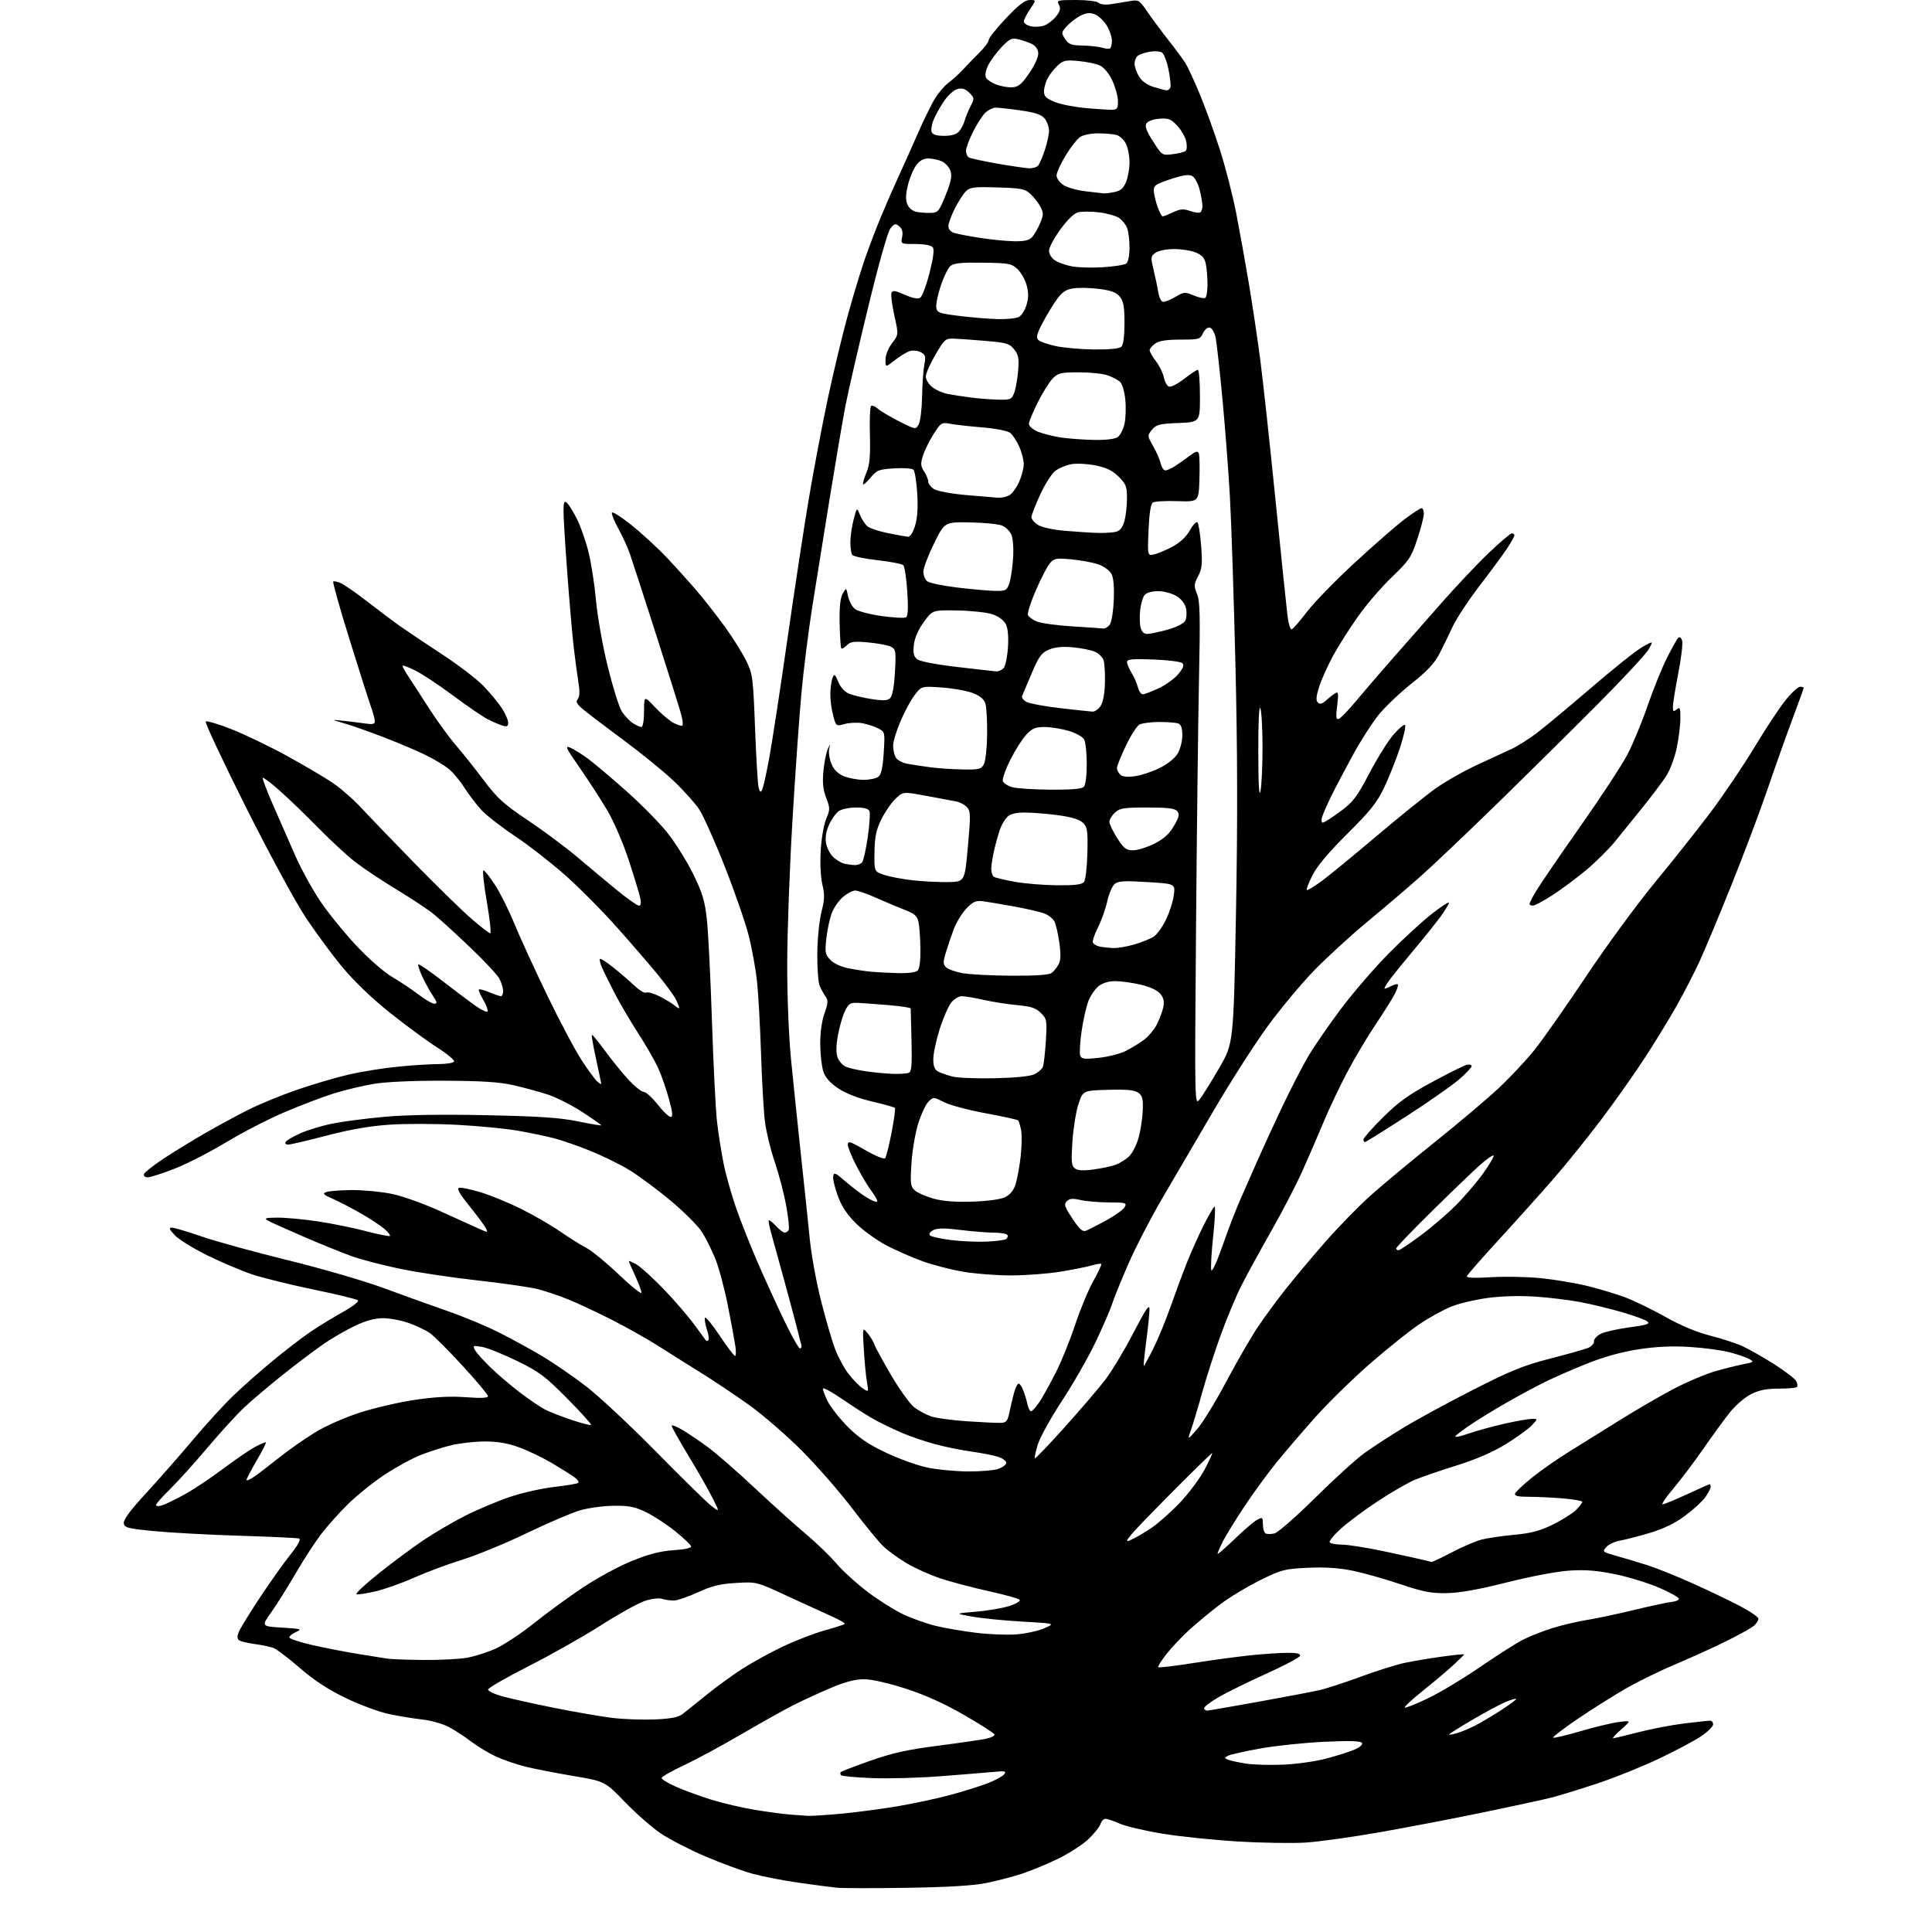 <?xml version="1.0" encoding="UTF-8" standalone="no"?>
<svg 
  version="1.1" 
  xmlns="http://www.w3.org/2000/svg" 
  xmlns:xlink="http://www.w3.org/1999/xlink" 
  xmlns:svg="http://www.w3.org/2000/svg"
  xmlns:rdf="http://www.w3.org/1999/02/22-rdf-syntax-ns#"
  xmlns:cc="http://creativecommons.org/ns#"
  xmlns:dc="http://purl.org/dc/elements/1.1/"
  viewBox="0 0 768 768"
  width="768"
  height="768"
>
<style>svg {background-color: white; }</style>"
<path stroke="none" fill="black" fill-rule="evenodd" d="M360.50,750.43C347.30,750.64 334.70,750.62 332.50,750.38C330.30,750.15 323.55,749.27 317.50,748.41C311.46,747.56 303.18,745.94 299.11,744.83C295.04,743.71 286.60,740.61 280.36,737.94C274.11,735.27 266.19,731.19 262.75,728.88C259.31,726.58 252.90,720.96 248.50,716.41C240.50,708.12 240.50,708.12 228.00,706.00C221.12,704.84 212.57,703.17 209.00,702.30C205.43,701.43 200.12,699.61 197.20,698.26C194.29,696.91 189.83,694.23 187.30,692.30C184.77,690.36 180.76,687.75 178.40,686.50C176.03,685.24 171.26,683.90 167.80,683.52C164.33,683.14 158.35,682.15 154.50,681.33C150.65,680.51 142.99,677.67 137.48,675.01C130.50,671.66 124.95,668.02 119.21,663.06C114.68,659.14 109.96,655.56 108.73,655.09C107.50,654.63 104.23,653.94 101.45,653.56C98.68,653.18 95.85,652.52 95.16,652.10C94.29,651.56 94.20,650.61 94.84,648.91C95.35,647.58 99.03,641.54 103.02,635.49C107.02,629.45 112.51,621.69 115.23,618.25C118.57,614.03 119.74,611.87 118.84,611.58C118.10,611.35 107.60,610.86 95.50,610.49C83.40,610.12 68.10,609.29 61.50,608.66C50.70,607.62 49.47,607.30 49.21,605.49C49.02,604.12 51.86,600.29 58.13,593.49C63.19,588.00 71.49,578.55 76.57,572.50C81.64,566.45 88.88,558.52 92.65,554.89C96.42,551.25 103.65,544.86 108.71,540.70C113.78,536.53 120.53,531.37 123.71,529.22C126.90,527.08 132.57,523.62 136.32,521.54C140.08,519.45 142.77,517.37 142.31,516.91C141.85,516.45 133.83,514.49 124.48,512.57C115.14,510.64 104.12,507.91 100.00,506.51C95.88,505.11 88.00,501.76 82.50,499.07C77.00,496.38 71.18,492.79 69.56,491.09C67.30,488.71 67.01,488.00 68.30,488.00C69.21,488.00 74.59,489.59 80.23,491.54C85.88,493.49 101.39,497.75 114.69,501.02C128.13,504.32 145.02,509.24 152.69,512.09C160.29,514.91 171.60,518.98 177.84,521.14C184.07,523.30 193.14,527.06 198.00,529.50C202.85,531.93 210.59,536.16 215.20,538.88C219.82,541.61 227.85,547.12 233.05,551.14C238.25,555.16 250.82,566.92 261.00,577.27C271.18,587.63 280.99,597.25 282.82,598.65C286.13,601.20 286.13,601.20 283.14,595.27C281.49,592.01 277.19,584.47 273.57,578.51C269.96,572.55 267.00,567.27 267.00,566.78C267.00,566.29 268.91,567.02 271.25,568.40C273.59,569.78 278.20,572.90 281.50,575.34C284.80,577.77 293.12,585.04 300.00,591.49C306.88,597.94 315.92,606.08 320.10,609.58C324.28,613.07 329.81,618.40 332.39,621.42C334.97,624.44 340.65,629.60 345.02,632.90C349.39,636.19 355.79,640.20 359.23,641.81C362.68,643.42 368.43,645.45 372.01,646.32C375.58,647.19 382.78,648.42 388.01,649.06C393.23,649.70 400.51,649.98 404.19,649.68C407.87,649.37 412.82,648.28 415.19,647.24C419.50,645.35 419.50,645.35 406.50,644.62C399.35,644.22 390.35,643.32 386.50,642.64C379.50,641.39 379.50,641.39 388.00,640.67C392.68,640.28 398.68,639.24 401.34,638.37C404.11,637.46 405.80,636.40 405.30,635.90C404.82,635.42 399.27,633.89 392.96,632.50C386.66,631.11 378.07,628.84 373.87,627.45C369.68,626.06 363.60,623.33 360.37,621.39C357.14,619.46 352.99,616.44 351.15,614.69C349.30,612.93 343.69,606.10 338.68,599.50C333.67,592.90 324.60,582.53 318.53,576.46C312.46,570.39 303.00,562.22 297.50,558.31C292.00,554.40 283.90,548.97 279.50,546.24C275.10,543.52 267.45,538.71 262.50,535.55C257.55,532.40 248.74,527.42 242.92,524.49C237.11,521.56 229.46,517.98 225.92,516.54C222.39,515.11 216.99,513.28 213.92,512.48C210.86,511.69 200.06,510.12 189.92,509.00C179.79,507.87 165.88,505.79 159.00,504.36C152.12,502.93 143.45,500.67 139.73,499.33C136.01,497.99 127.39,494.49 120.59,491.56C113.79,488.63 107.39,485.74 106.36,485.14C104.87,484.28 105.67,484.05 110.37,484.03C113.60,484.01 120.80,484.69 126.37,485.52C131.94,486.36 140.55,488.11 145.50,489.41C150.45,490.71 154.72,491.56 155.00,491.30C155.28,491.04 154.26,489.76 152.74,488.45C151.22,487.14 146.94,484.34 143.24,482.22C139.53,480.11 134.54,477.53 132.14,476.49C128.56,474.93 128.12,474.47 129.64,473.87C130.66,473.47 135.23,473.11 139.79,473.07C144.35,473.03 151.55,473.72 155.79,474.59C160.15,475.49 168.71,478.57 175.50,481.68C182.10,484.70 188.99,487.82 190.80,488.62C193.98,490.02 194.07,490.00 193.06,488.11C192.48,487.02 189.54,483.07 186.52,479.32C182.53,474.35 181.46,472.41 182.57,472.17C183.41,471.98 187.31,472.81 191.24,474.01C195.17,475.20 202.47,478.21 207.45,480.71C212.43,483.20 219.34,487.22 222.82,489.63C226.30,492.05 230.88,494.92 233.00,496.00C235.13,497.09 240.95,501.86 245.94,506.60C250.92,511.35 255.00,514.61 254.99,513.86C254.98,513.11 253.86,510.09 252.49,507.15C251.12,504.21 250.00,501.60 250.00,501.34C250.00,501.09 251.39,501.70 253.09,502.69C254.79,503.69 259.64,508.10 263.88,512.51C268.11,516.91 273.54,523.21 275.95,526.51C278.35,529.80 280.47,532.69 280.66,532.92C280.85,533.15 281.27,533.06 281.60,532.73C281.93,532.40 281.67,530.52 281.02,528.56C280.37,526.59 280.01,524.47 280.22,523.85C280.42,523.23 283.04,526.38 286.03,530.86C289.02,535.34 291.79,539.00 292.17,539.00C292.56,539.00 292.63,537.31 292.34,535.25C292.04,533.19 290.72,525.98 289.39,519.24C288.07,512.50 285.83,504.10 284.42,500.57C283.00,497.04 280.59,492.17 279.06,489.76C277.53,487.34 271.89,481.71 266.54,477.24C261.19,472.77 253.78,467.28 250.08,465.05C246.39,462.82 239.43,459.41 234.63,457.47C229.83,455.53 223.34,453.28 220.20,452.46C217.07,451.65 210.60,450.30 205.84,449.47C201.08,448.65 190.28,447.59 181.84,447.14C173.40,446.68 161.32,446.65 155.00,447.07C147.05,447.60 139.28,448.95 129.84,451.42C122.32,453.39 115.43,455.00 114.53,455.00C113.57,455.00 113.17,454.53 113.57,453.89C113.95,453.28 116.62,451.73 119.51,450.45C122.40,449.18 128.08,447.46 132.13,446.64C136.18,445.82 145.51,444.61 152.85,443.95C161.55,443.16 175.64,442.94 193.35,443.31C214.40,443.74 222.58,444.30 229.75,445.77C234.84,446.82 239.00,447.52 239.00,447.32C239.00,447.12 235.62,444.75 231.49,442.06C227.36,439.36 221.18,436.23 217.74,435.10C214.31,433.97 208.12,432.29 204.00,431.36C198.42,430.11 191.37,429.66 176.50,429.61C164.13,429.56 153.45,430.04 148.50,430.87C144.10,431.60 136.90,433.34 132.50,434.72C128.10,436.11 119.33,439.45 113.00,442.16C106.67,444.86 96.30,450.21 89.95,454.05C83.59,457.89 74.40,462.60 69.53,464.52C64.65,466.43 59.80,468.00 58.74,468.00C57.68,468.00 57.00,467.45 57.22,466.75C57.43,466.06 60.80,463.38 64.70,460.79C68.60,458.20 76.01,453.64 81.18,450.66C86.34,447.68 94.22,443.40 98.69,441.16C103.16,438.91 111.92,435.32 118.16,433.17C124.40,431.02 133.55,428.33 138.50,427.18C143.45,426.03 152.16,424.62 157.86,424.05C163.55,423.47 170.84,423.00 174.05,423.00C177.26,423.00 180.15,422.56 180.49,422.02C180.82,421.48 177.81,418.95 173.80,416.39C169.78,413.83 161.37,407.65 155.09,402.65C148.00,397.00 140.84,390.15 136.16,384.53C132.02,379.57 125.31,370.45 121.26,364.28C117.18,358.09 106.52,338.38 97.47,320.30C88.45,302.28 81.39,287.22 81.78,286.82C82.18,286.43 86.78,287.80 92.02,289.86C97.25,291.92 107.15,296.69 114.02,300.45C120.88,304.22 129.10,309.06 132.28,311.21C135.46,313.36 140.63,317.90 143.78,321.31C146.93,324.71 156.47,334.64 165.00,343.36C173.53,352.08 183.55,361.87 187.28,365.11C191.00,368.35 194.42,371.00 194.87,371.00C195.32,371.00 194.71,365.38 193.52,358.50C192.33,351.62 191.73,346.00 192.20,346.00C192.66,346.00 194.74,348.62 196.80,351.82C198.87,355.02 202.30,361.88 204.42,367.07C206.54,372.26 212.40,385.05 217.45,395.50C222.49,405.95 228.74,417.72 231.33,421.65C233.92,425.58 236.71,429.34 237.52,430.02C238.33,430.69 239.00,431.06 239.00,430.83C239.00,430.60 238.08,426.21 236.96,421.07C235.84,415.94 235.09,411.58 235.28,411.39C235.48,411.19 237.85,414.06 240.55,417.77C243.25,421.47 247.45,426.64 249.87,429.25C252.29,431.86 255.00,434.02 255.89,434.04C256.77,434.06 259.26,436.31 261.41,439.04C263.57,441.77 265.90,444.00 266.60,444.00C267.56,444.00 267.39,442.24 265.88,436.75C264.78,432.76 262.86,427.25 261.61,424.50C260.36,421.75 256.79,415.55 253.67,410.72C250.55,405.89 246.31,398.66 244.25,394.66C242.19,390.65 239.94,386.09 239.26,384.51C238.58,382.94 238.23,381.44 238.49,381.18C238.74,380.93 241.10,382.43 243.72,384.52C246.35,386.62 250.15,389.88 252.16,391.78C254.17,393.68 256.29,394.94 256.88,394.58C257.46,394.22 259.86,394.89 262.22,396.08C264.57,397.26 267.29,398.93 268.25,399.77C269.21,400.62 270.00,400.99 270.00,400.61C270.00,400.22 269.35,398.64 268.55,397.09C267.75,395.54 264.57,391.20 261.48,387.43C258.39,383.66 251.16,375.28 245.40,368.80C239.65,362.32 230.34,352.93 224.72,347.94C219.10,342.96 210.10,335.95 204.72,332.37C199.35,328.79 193.36,324.14 191.42,322.04C189.47,319.94 186.45,315.97 184.69,313.22C182.94,310.48 180.15,307.11 178.50,305.75C176.85,304.38 172.80,301.92 169.50,300.29C166.20,298.65 158.78,295.48 153.00,293.24C147.22,291.00 140.03,288.46 137.00,287.59C131.50,286.01 131.50,286.01 136.50,286.53C139.25,286.82 143.19,287.31 145.25,287.61C148.13,288.05 149.00,287.84 149.00,286.71C149.00,285.91 148.30,283.28 147.44,280.88C146.58,278.47 142.75,266.42 138.92,254.11C135.08,241.79 132.18,231.48 132.47,231.20C132.76,230.91 134.15,231.20 135.57,231.85C136.99,232.50 141.76,235.83 146.18,239.26C150.59,242.69 156.52,247.13 159.35,249.12C162.18,251.11 169.68,256.14 176.00,260.28C182.32,264.43 189.59,270.00 192.16,272.66C194.72,275.32 197.98,279.25 199.41,281.39C200.83,283.53 202.00,286.15 202.00,287.21C202.00,288.75 201.55,288.99 199.75,288.44C198.51,288.06 195.89,286.93 193.92,285.94C191.95,284.94 185.86,280.78 180.39,276.70C174.92,272.61 168.10,268.07 165.22,266.61C162.35,265.16 160.00,264.29 160.00,264.68C160.00,265.07 161.06,266.99 162.37,268.95C163.67,270.90 167.33,276.55 170.50,281.50C173.67,286.45 178.46,293.04 181.14,296.14C183.82,299.25 188.83,305.55 192.28,310.14C197.67,317.33 200.15,319.58 210.02,326.21C216.33,330.45 225.10,336.98 229.50,340.71C233.90,344.45 240.93,350.31 245.12,353.75C249.31,357.19 253.28,360.00 253.95,360.00C254.79,360.00 254.94,359.02 254.45,356.75C254.05,354.96 251.99,348.18 249.85,341.68C247.71,335.16 243.94,326.42 241.44,322.18C238.94,317.96 234.02,310.36 230.50,305.29C224.85,297.17 224.42,296.23 226.80,297.26C228.28,297.91 231.49,299.93 233.93,301.75C236.37,303.57 243.05,309.21 248.78,314.28C254.52,319.35 261.84,326.77 265.07,330.76C268.29,334.76 272.97,342.18 275.46,347.26C279.24,354.95 280.17,358.01 281.00,365.50C281.54,370.45 282.45,388.68 283.02,406.00C283.58,423.32 284.49,441.32 285.04,446.00C285.59,450.68 286.76,458.09 287.63,462.47C288.51,466.86 290.75,474.83 292.61,480.19C294.48,485.54 298.31,495.23 301.13,501.71C303.94,508.20 308.68,518.56 311.65,524.75C314.62,530.94 317.47,536.00 317.99,536.00C318.51,536.00 318.77,535.44 318.57,534.75C318.36,534.06 317.70,531.48 317.09,529.00C316.48,526.52 314.14,517.75 311.88,509.50C309.62,501.25 307.20,492.48 306.51,490.00C305.81,487.52 305.41,485.32 305.61,485.09C305.81,484.87 307.09,485.88 308.44,487.34C309.80,488.80 311.35,490.00 311.89,490.00C312.44,490.00 313.16,489.55 313.50,489.00C313.84,488.45 313.40,484.06 312.52,479.25C311.64,474.44 309.58,466.58 307.94,461.78C306.30,456.98 304.56,449.78 304.06,445.78C303.57,441.78 302.88,429.73 302.53,419.00C302.18,408.27 301.47,395.43 300.96,390.45C300.45,385.47 298.95,377.14 297.63,371.95C296.31,366.75 292.00,354.32 288.05,344.33C284.11,334.33 279.54,324.14 277.91,321.68C276.28,319.22 271.69,314.12 267.71,310.35C263.73,306.58 254.68,299.23 247.59,294.00C240.51,288.77 233.33,283.31 231.64,281.86C229.26,279.82 228.82,278.92 229.68,277.86C230.46,276.92 230.52,274.81 229.90,271.00C229.41,267.98 228.56,261.68 228.03,257.00C227.49,252.32 226.37,239.33 225.53,228.13C224.69,216.92 224.00,205.73 224.00,203.26C224.00,199.63 224.26,198.97 225.32,199.85C226.05,200.46 227.85,203.33 229.31,206.23C230.78,209.13 232.87,215.10 233.95,219.50C235.04,223.90 236.38,232.61 236.94,238.85C237.50,245.09 239.58,256.79 241.56,264.85C243.54,272.91 246.04,280.92 247.10,282.65C248.16,284.38 250.14,286.51 251.48,287.40C252.83,288.28 254.40,289.00 254.96,289.00C255.57,289.00 256.01,286.38 256.02,282.75C256.03,276.50 256.03,276.50 260.42,281.17C262.83,283.74 266.14,286.54 267.77,287.38C269.41,288.23 270.98,288.68 271.27,288.39C271.56,288.10 271.37,286.21 270.83,284.18C270.30,282.16 265.83,267.90 260.89,252.50C255.95,237.10 251.20,222.47 250.34,220.00C249.47,217.53 247.44,213.10 245.83,210.17C244.21,207.23 243.04,204.37 243.23,203.80C243.42,203.23 246.93,205.46 251.04,208.74C255.14,212.03 261.43,217.81 265.02,221.61C268.61,225.40 274.04,231.43 277.09,235.00C280.14,238.57 285.18,245.02 288.28,249.32C291.39,253.63 295.14,259.64 296.63,262.68C299.20,267.94 299.37,269.22 300.14,289.35C300.58,300.98 301.21,311.62 301.55,312.99C302.02,314.92 302.33,315.14 302.95,313.99C303.39,313.17 304.69,307.32 305.84,301.00C306.99,294.68 310.23,273.52 313.02,254.00C315.82,234.47 319.65,209.33 321.54,198.11C323.43,186.90 326.78,169.23 328.98,158.85C331.18,148.47 334.75,133.57 336.90,125.74C339.06,117.91 342.15,107.67 343.78,103.00C345.40,98.33 348.32,90.67 350.26,86.00C352.20,81.33 355.25,74.35 357.03,70.50C358.81,66.65 362.18,59.14 364.51,53.81C366.84,48.47 369.92,42.10 371.37,39.64C372.81,37.17 375.39,34.11 377.11,32.83C378.83,31.55 381.42,29.19 382.86,27.60C384.31,26.00 387.19,23.03 389.25,21.00C391.31,18.97 393.01,16.68 393.03,15.90C393.04,15.13 396.14,11.24 399.91,7.25C404.98,1.89 407.44,0.00 409.36,0.00C411.94,-0.00 411.94,-0.00 409.47,3.64C408.11,5.64 407.00,7.86 407.00,8.56C407.00,9.26 408.27,10.12 409.83,10.46C411.38,10.80 413.80,10.65 415.19,10.12C416.59,9.58 418.69,7.94 419.85,6.47C421.47,4.40 421.72,3.35 420.94,1.89C419.99,0.11 420.39,0.00 427.76,0.00C432.19,0.00 436.09,0.49 436.71,1.11C437.37,1.77 439.41,1.99 441.66,1.65C443.77,1.34 447.14,0.79 449.14,0.44C452.61,-0.16 452.92,0.02 456.08,4.65C457.90,7.32 461.69,12.42 464.50,16.00C467.32,19.58 470.36,23.69 471.26,25.14C472.17,26.60 474.73,32.16 476.96,37.51C479.18,42.86 482.79,52.83 484.97,59.66C487.16,66.49 490.06,77.80 491.42,84.79C492.78,91.78 495.02,104.25 496.41,112.50C497.79,120.75 499.82,134.25 500.91,142.50C501.99,150.75 504.74,175.93 507.00,198.46C509.27,220.99 511.44,241.91 511.82,244.96C512.20,248.01 512.96,250.35 513.50,250.16C514.05,249.98 516.78,246.83 519.57,243.16C522.36,239.50 530.91,230.72 538.57,223.65C546.23,216.59 555.13,208.83 558.35,206.40C561.57,203.98 564.60,202.00 565.10,202.00C565.59,202.00 566.00,203.01 566.00,204.25C566.00,205.48 564.82,210.05 563.37,214.39C560.97,221.61 560.11,222.89 553.41,229.28C549.38,233.13 543.36,240.10 540.04,244.77C536.71,249.44 532.23,256.47 530.08,260.38C527.93,264.30 525.40,269.89 524.45,272.81C523.18,276.74 523.02,278.42 523.85,279.25C524.68,280.08 525.56,279.84 527.24,278.34C528.48,277.21 530.12,275.94 530.88,275.51C532.02,274.86 532.14,275.72 531.55,280.47C530.97,285.06 531.10,286.13 532.16,285.78C532.90,285.54 535.90,282.45 538.83,278.92C541.77,275.39 548.31,267.77 553.38,262.00C558.45,256.23 567.35,246.10 573.17,239.50C578.98,232.90 587.39,224.01 591.86,219.75C596.32,215.49 600.43,212.00 600.99,212.00C601.55,212.00 602.00,212.36 602.00,212.80C602.00,213.25 600.68,215.61 599.06,218.05C597.44,220.50 592.52,227.17 588.13,232.89C583.73,238.60 578.87,246.01 577.32,249.36C575.77,252.72 573.38,257.62 572.00,260.26C570.24,263.65 567.01,267.05 561.04,271.78C556.38,275.48 550.49,281.09 547.94,284.26C545.40,287.42 540.79,294.62 537.72,300.26C534.64,305.89 530.80,313.20 529.18,316.50C527.57,319.80 525.94,323.51 525.56,324.75C525.17,326.00 525.29,327.00 525.82,327.00C526.35,327.00 529.44,325.04 532.69,322.65C537.90,318.81 539.30,316.98 544.33,307.40C547.48,301.40 551.81,294.48 553.95,292.00C556.09,289.53 558.15,287.82 558.54,288.21C558.93,288.59 558.02,292.64 556.53,297.21C555.04,301.77 552.23,308.83 550.30,312.90C547.39,319.02 544.83,322.24 535.59,331.43C528.11,338.87 523.50,344.36 521.71,347.96C520.23,350.93 519.22,353.55 519.46,353.80C519.71,354.04 522.29,352.50 525.20,350.37C528.11,348.24 537.91,340.21 546.99,332.53C556.07,324.85 566.66,316.30 570.53,313.53C574.40,310.76 581.82,306.53 587.03,304.12C592.24,301.71 598.44,298.84 600.81,297.75C603.17,296.66 607.67,293.83 610.81,291.46C613.94,289.10 623.74,280.94 632.60,273.33C641.45,265.72 650.62,258.42 652.99,257.11C657.28,254.71 657.28,254.71 655.39,258.10C654.35,259.96 644.95,270.06 634.50,280.54C624.05,291.02 606.05,308.82 594.50,320.08C582.95,331.35 569.45,344.16 564.50,348.55C559.55,352.94 550.10,360.99 543.50,366.45C536.90,371.91 527.33,380.68 522.23,385.94C517.14,391.20 508.77,401.27 503.65,408.31C498.53,415.36 488.89,430.43 482.24,441.81C475.59,453.19 466.45,468.80 461.93,476.50C457.42,484.20 451.38,495.90 448.50,502.50C445.63,509.10 442.72,516.30 442.02,518.50C441.32,520.70 438.39,527.45 435.51,533.50C432.63,539.55 426.61,550.08 422.13,556.90C417.65,563.71 413.32,571.55 412.50,574.32C411.68,577.08 411.17,579.51 411.38,579.71C411.58,579.92 416.87,574.39 423.13,567.44C429.38,560.48 436.63,552.02 439.24,548.64C441.84,545.26 446.89,536.88 450.46,530.00C455.54,520.21 456.94,518.15 456.94,520.50C456.93,522.15 456.35,527.89 455.64,533.25C454.93,538.61 454.50,543.00 454.67,543.00C454.84,543.00 456.52,539.93 458.41,536.17C460.30,532.42 463.41,524.88 465.32,519.42C467.23,513.97 470.19,506.00 471.89,501.73C473.60,497.45 476.56,490.85 478.47,487.05C480.39,483.26 482.32,479.92 482.76,479.65C483.21,479.37 482.99,484.62 482.27,491.30C481.55,497.99 481.22,504.12 481.52,504.92C481.83,505.73 483.80,501.46 485.89,495.44C487.99,489.42 491.08,481.35 492.75,477.50C494.43,473.65 497.64,466.35 499.89,461.27C502.13,456.19 506.59,446.52 509.80,439.77C513.00,433.02 517.56,424.18 519.92,420.13C522.29,416.08 528.25,407.42 533.17,400.88C538.09,394.35 546.70,384.38 552.31,378.74C557.91,373.09 565.54,366.11 569.25,363.22C572.96,360.33 576.00,358.36 576.00,358.83C576.00,359.31 574.57,361.68 572.83,364.10C571.09,366.52 566.45,372.32 562.53,377.00C558.60,381.68 554.12,387.19 552.58,389.25C551.03,391.31 550.07,393.00 550.45,393.00C550.82,393.00 552.04,392.51 553.15,391.92C554.26,391.32 555.39,391.06 555.66,391.33C555.93,391.59 555.37,393.32 554.42,395.16C553.48,397.00 550.05,402.45 546.81,407.27C543.57,412.10 538.48,420.65 535.51,426.27C532.53,431.90 528.28,440.88 526.06,446.23C523.83,451.58 520.03,460.36 517.62,465.73C515.20,471.10 509.62,481.83 505.22,489.57C500.81,497.30 495.52,506.98 493.46,511.07C491.39,515.15 487.73,523.90 485.33,530.50C482.92,537.10 479.58,547.45 477.90,553.50C476.22,559.55 474.20,566.30 473.41,568.50C471.98,572.50 471.98,572.50 475.83,568.18C477.94,565.81 483.18,557.26 487.48,549.18C491.77,541.11 497.43,531.32 500.05,527.43C502.67,523.54 507.64,516.79 511.08,512.43C514.53,508.07 521.61,499.63 526.82,493.68C532.04,487.72 540.17,479.40 544.90,475.17C549.63,470.94 561.23,461.30 570.68,453.74C580.12,446.17 591.49,436.56 595.93,432.38C600.38,428.20 606.68,421.46 609.94,417.42C613.19,413.37 622.41,400.24 630.42,388.23C638.42,376.22 650.72,359.45 657.73,350.95C664.75,342.45 674.77,329.81 680.00,322.87C685.22,315.92 693.10,304.24 697.50,296.92C701.90,289.59 707.44,281.22 709.80,278.30C712.17,275.39 714.76,273.00 715.55,273.00C716.35,273.00 717.00,273.19 717.00,273.43C717.00,273.67 715.01,279.18 712.58,285.68C710.15,292.18 705.70,304.70 702.70,313.50C699.70,322.30 693.18,339.62 688.20,352.00C683.23,364.38 677.48,378.10 675.44,382.50C673.39,386.90 669.45,394.55 666.67,399.50C663.90,404.45 658.31,413.61 654.26,419.87C650.22,426.12 642.38,437.24 636.86,444.59C631.33,451.94 622.69,462.67 617.66,468.45C612.62,474.22 602.88,485.09 596.00,492.59C589.12,500.10 583.33,506.71 583.11,507.28C582.85,507.98 586.00,508.12 592.73,507.71C598.23,507.37 607.18,507.55 612.61,508.10C618.05,508.65 626.32,510.04 630.98,511.18C635.64,512.33 642.39,514.36 645.98,515.69C649.57,517.03 656.77,520.53 662.00,523.47C668.10,526.91 674.47,529.58 679.81,530.93C684.38,532.09 690.23,534.01 692.81,535.20C695.39,536.39 701.00,539.58 705.27,542.29C709.55,545.00 713.47,548.01 713.99,548.98C714.51,549.95 714.65,551.02 714.30,551.37C713.95,551.72 710.69,552.00 707.05,552.00C702.16,552.00 699.26,552.59 695.98,554.25C693.51,555.50 689.76,558.76 687.52,561.59C685.31,564.39 680.58,570.90 677.00,576.05C673.42,581.21 668.11,588.26 665.19,591.71C662.27,595.17 660.34,598.00 660.92,598.00C661.49,598.00 665.86,596.20 670.62,594.00C675.38,591.80 679.44,590.00 679.64,590.00C679.84,590.00 680.00,590.49 680.00,591.10C680.00,591.70 679.03,593.55 677.85,595.21C676.67,596.86 673.02,600.20 669.74,602.61C665.68,605.60 661.18,607.77 655.64,609.41C651.16,610.74 645.87,612.10 643.89,612.43C641.90,612.77 639.49,613.90 638.53,614.96C636.85,616.83 636.97,616.93 642.65,618.52C645.87,619.41 651.42,621.09 655.00,622.23C658.58,623.38 666.45,626.54 672.50,629.26C678.55,631.97 686.99,636.00 691.25,638.21C695.51,640.42 699.00,642.78 699.00,643.46C699.00,644.13 698.21,645.39 697.25,646.24C696.29,647.09 691.45,649.79 686.50,652.25C681.55,654.72 672.51,658.82 666.42,661.39C660.32,663.95 651.32,668.34 646.42,671.15C641.51,673.96 632.87,679.41 627.21,683.25C621.55,687.10 617.14,690.47 617.40,690.74C617.67,691.00 622.53,689.86 628.19,688.20C633.86,686.53 640.75,684.88 643.50,684.53C648.50,683.89 648.50,683.89 644.50,687.43C642.30,689.38 640.83,690.98 641.24,690.99C641.64,690.99 646.14,689.92 651.24,688.60C656.33,687.28 664.55,685.71 669.50,685.10C674.45,684.50 679.06,684.00 679.75,684.00C680.44,684.00 681.00,684.65 681.00,685.45C681.00,686.25 678.93,688.33 676.40,690.07C673.87,691.81 666.34,695.83 659.65,699.01C652.97,702.19 641.95,706.64 635.16,708.89C628.37,711.15 620.27,713.65 617.16,714.46C614.05,715.26 601.83,717.92 590.00,720.37C578.17,722.82 559.50,726.41 548.50,728.34C537.50,730.27 524.23,732.12 519.00,732.45C513.77,732.78 501.62,732.59 492.00,732.01C482.38,731.44 468.88,730.04 462.00,728.90C455.12,727.77 447.53,725.97 445.12,724.92C442.72,723.86 440.16,723.00 439.44,723.00C438.72,723.00 437.84,723.92 437.49,725.04C437.13,726.16 434.99,728.86 432.73,731.03C430.47,733.20 425.00,736.74 420.56,738.90C416.13,741.06 409.57,743.77 406.00,744.92C402.43,746.07 396.12,747.70 392.00,748.54C386.92,749.57 376.74,750.18 360.50,750.43zM321.00,721.82C322.38,721.92 328.45,721.53 334.50,720.97C340.55,720.40 350.68,719.05 357.00,717.98C363.32,716.90 372.55,714.92 377.50,713.59C382.45,712.26 389.05,710.21 392.16,709.05C395.27,707.88 398.39,706.23 399.09,705.39C400.21,704.04 399.68,703.92 394.43,704.41C391.17,704.71 381.73,705.48 373.46,706.11C365.19,706.75 353.16,707.07 346.73,706.82C340.30,706.57 334.73,706.06 334.35,705.69C333.98,705.31 333.92,704.74 334.24,704.43C334.56,704.11 339.85,702.08 346.00,699.91C354.66,696.86 360.73,695.51 372.84,693.95C381.45,692.84 390.07,691.59 392.00,691.17C393.93,690.76 395.44,690.01 395.36,689.52C395.28,689.03 389.88,685.55 383.36,681.80C375.32,677.17 367.79,673.77 360.00,671.25C353.09,669.02 346.51,667.53 343.50,667.52C340.05,667.51 336.02,668.55 330.50,670.88C326.10,672.73 319.45,675.78 315.72,677.65C312.00,679.52 302.55,684.80 294.72,689.37C286.90,693.95 276.56,699.53 271.75,701.78C266.94,704.03 263.00,706.29 263.00,706.80C263.00,707.31 265.59,708.87 268.75,710.27C271.91,711.67 278.20,713.97 282.71,715.38C287.23,716.79 295.11,718.63 300.21,719.46C305.32,720.30 311.52,721.13 314.00,721.32C316.48,721.50 319.62,721.73 321.00,721.82zM510.00,701.48C515.23,701.26 522.88,700.20 527.00,699.12C531.12,698.04 536.21,696.44 538.29,695.55C540.58,694.58 541.81,693.50 541.39,692.83C540.91,692.04 536.49,691.91 526.34,692.39C518.44,692.76 506.95,693.97 500.82,695.08C494.69,696.18 488.96,697.48 488.09,697.97C486.67,698.77 486.69,698.94 488.26,699.54C489.23,699.92 492.38,700.60 495.26,701.05C498.14,701.51 504.77,701.71 510.00,701.48zM579.13,688.96C580.86,688.47 584.12,687.11 586.38,685.95C588.65,684.79 593.33,682.01 596.78,679.78C600.23,677.55 602.89,675.56 602.68,675.35C602.48,675.14 600.55,675.71 598.40,676.60C596.26,677.50 590.34,680.68 585.25,683.67C580.16,686.67 576.00,689.28 576.00,689.49C576.00,689.69 577.41,689.46 579.13,688.96zM260.28,683.50C266.81,683.22 269.66,682.66 271.40,681.31C272.69,680.32 276.88,676.95 280.72,673.83C284.56,670.71 290.96,666.05 294.94,663.47C298.92,660.90 306.30,656.84 311.34,654.46C316.38,652.08 323.83,649.21 327.89,648.09C331.96,646.97 335.51,645.82 335.79,645.54C336.08,645.26 333.65,643.85 330.40,642.41C327.16,640.96 319.15,637.30 312.60,634.27C300.70,628.76 300.70,628.76 292.60,629.25C286.28,629.62 282.96,630.43 277.50,632.94C273.65,634.70 269.37,636.18 268.00,636.22C266.62,636.26 264.47,635.97 263.23,635.57C261.91,635.15 258.98,635.51 256.23,636.43C253.63,637.30 245.88,641.61 239.00,646.01C232.12,650.42 219.19,657.73 210.26,662.26C201.33,666.79 194.02,671.00 194.01,671.62C194.00,672.23 196.59,673.46 199.75,674.34C202.91,675.21 212.25,677.28 220.50,678.94C228.75,680.59 239.10,682.37 243.50,682.90C247.90,683.44 255.45,683.70 260.28,683.50zM479.88,680.00C480.30,680.00 489.39,678.42 500.07,676.50C510.76,674.57 521.75,672.49 524.50,671.86C527.25,671.24 534.67,668.82 541.00,666.48C547.33,664.15 555.20,661.67 558.50,660.99C561.80,660.30 568.44,659.19 573.25,658.53C578.06,657.86 582.00,657.46 582.00,657.64C582.00,657.81 580.06,659.74 577.70,661.92C575.33,664.11 569.91,668.67 565.65,672.07C561.40,675.47 558.15,678.48 558.43,678.76C558.71,679.05 562.84,677.41 567.60,675.12C572.37,672.84 581.75,667.20 588.46,662.59C595.16,657.98 602.87,653.09 605.58,651.72C608.28,650.35 613.58,648.28 617.34,647.12C621.10,645.96 627.18,644.54 630.84,643.96C634.50,643.38 642.90,641.60 649.50,640.00C656.10,638.40 662.85,636.96 664.50,636.79C666.15,636.63 667.44,636.05 667.37,635.50C667.31,634.95 663.78,632.99 659.53,631.15C655.29,629.31 647.47,626.90 642.16,625.80C634.97,624.31 630.33,623.93 624.00,624.33C619.02,624.65 608.67,626.59 599.00,629.03C587.56,631.91 580.20,633.22 575.00,633.30C568.80,633.38 565.59,632.76 556.50,629.68C550.45,627.64 541.94,625.24 537.58,624.36C532.11,623.25 526.60,622.90 519.78,623.22C510.51,623.67 509.35,623.98 500.70,628.27C495.64,630.79 488.57,635.06 485.00,637.78C481.43,640.49 476.06,644.92 473.08,647.61C470.09,650.30 465.92,654.69 463.79,657.38C461.67,660.07 460.15,662.48 460.41,662.74C460.67,663.00 466.87,662.27 474.19,661.11C481.51,659.95 491.77,658.56 497.00,658.02C502.23,657.48 508.90,657.03 511.83,657.02C515.65,657.00 517.05,657.35 516.75,658.25C516.52,658.93 510.29,662.22 502.91,665.54C495.53,668.87 486.93,673.13 483.81,675.00C480.68,676.86 478.35,678.75 478.62,679.20C478.89,679.64 479.46,680.00 479.88,680.00zM168.00,659.86C174.32,659.93 182.15,659.55 185.39,659.02C188.62,658.49 194.02,656.76 197.39,655.18C200.75,653.59 207.55,649.05 212.50,645.08C217.45,641.11 226.11,634.79 231.74,631.04C237.37,627.29 246.14,622.53 251.24,620.48C257.92,617.77 262.53,616.59 267.79,616.23C272.52,615.91 274.95,615.34 274.71,614.62C274.51,614.00 271.68,611.34 268.43,608.71C265.17,606.07 260.02,602.69 257.00,601.21C252.45,598.96 250.21,598.51 244.00,598.56C239.88,598.60 233.80,599.43 230.50,600.41C227.20,601.38 217.65,605.48 209.28,609.50C200.92,613.53 189.44,618.25 183.78,620.00C178.13,621.74 169.53,624.94 164.68,627.11C159.83,629.28 152.92,631.74 149.32,632.58C145.73,633.41 142.30,633.93 141.71,633.74C141.12,633.54 145.11,629.81 150.57,625.44C156.03,621.08 164.08,615.10 168.45,612.17C172.82,609.23 180.38,604.82 185.25,602.37C190.12,599.93 198.04,596.61 202.85,595.00C207.66,593.39 215.57,591.62 220.43,591.06C225.30,590.51 229.55,589.78 229.89,589.45C230.22,589.11 229.60,588.16 228.50,587.34C227.40,586.52 223.44,584.02 219.71,581.78C215.97,579.55 209.99,576.66 206.41,575.36C201.81,573.69 197.80,573.00 192.70,573.01C188.74,573.02 182.80,573.68 179.50,574.47C176.20,575.26 170.66,577.03 167.18,578.40C163.71,579.78 157.19,583.35 152.68,586.35C148.18,589.35 141.66,594.61 138.20,598.04C134.73,601.47 129.97,606.81 127.61,609.89C125.25,612.98 120.70,620.00 117.49,625.50C114.29,631.00 109.91,637.98 107.76,641.00C103.86,646.50 103.86,646.50 112.15,647.00C119.70,647.46 120.20,647.61 117.72,648.73C116.22,649.40 115.00,650.38 115.00,650.89C115.00,651.40 119.02,652.75 123.93,653.88C128.84,655.01 137.06,656.61 142.18,657.44C147.31,658.27 152.62,659.13 154.00,659.34C155.38,659.55 161.68,659.79 168.00,659.86zM569.08,620.90C569.40,620.95 573.00,619.24 577.08,617.10C581.16,614.95 586.40,612.69 588.72,612.07C591.04,611.45 596.92,610.57 601.78,610.12C608.68,609.49 612.10,608.58 617.32,606.02C620.99,604.21 625.13,601.60 626.50,600.23C627.88,598.85 629.00,597.40 629.00,597.01C629.00,596.62 625.56,596.00 621.35,595.65C617.14,595.29 611.03,595.00 607.77,595.00C603.47,595.00 601.95,594.66 602.24,593.75C602.47,593.06 605.48,590.21 608.93,587.42C612.39,584.62 619.10,579.93 623.86,577.00C628.61,574.07 637.75,568.38 644.16,564.37C650.57,560.36 660.09,554.84 665.31,552.10C670.54,549.36 677.89,546.23 681.65,545.15C685.42,544.06 690.52,542.78 693.00,542.30C697.19,541.48 697.35,541.34 695.33,540.22C694.14,539.56 690.60,538.35 687.46,537.53C684.33,536.72 677.20,535.77 671.63,535.43C664.64,535.00 658.37,535.29 651.39,536.36C644.81,537.36 637.71,539.33 631.08,541.97C625.47,544.20 617.87,547.52 614.19,549.34C610.51,551.16 603.67,554.84 599.00,557.51C594.33,560.18 587.94,564.08 584.81,566.18C581.68,568.28 578.86,570.42 578.53,570.95C578.20,571.48 580.54,571.00 583.72,569.89C586.90,568.78 593.33,567.01 598.00,565.96C602.67,564.90 607.59,564.03 608.92,564.02C611.35,564.00 611.35,564.00 608.92,566.59C607.59,568.02 602.97,571.36 598.67,574.02C593.49,577.21 586.87,580.09 579.17,582.50C572.75,584.51 565.28,587.06 562.57,588.18C559.87,589.29 553.30,593.07 547.98,596.56C542.66,600.06 535.98,605.01 533.15,607.56C530.32,610.10 528.25,612.60 528.56,613.09C528.87,613.59 531.01,614.00 533.32,614.00C535.63,614.00 543.14,615.18 550.01,616.63C556.88,618.08 563.85,619.61 565.50,620.03C567.15,620.45 568.76,620.84 569.08,620.90zM490.75,611.82C494.46,608.25 498.51,604.78 499.75,604.13C501.85,603.01 502.00,603.13 502.00,605.91C502.00,607.54 502.48,609.18 503.06,609.54C503.64,609.89 505.25,609.90 506.64,609.55C508.03,609.21 515.32,602.83 522.83,595.38C530.35,587.93 539.20,579.90 542.50,577.53C545.80,575.16 552.77,570.63 558.00,567.46C563.23,564.28 575.60,557.56 585.50,552.51C600.43,544.90 605.63,542.79 616.00,540.12C622.88,538.35 629.68,536.44 631.13,535.88C632.59,535.31 633.70,534.13 633.63,533.22C633.56,532.32 634.80,530.95 636.38,530.18C637.96,529.40 643.10,528.26 647.79,527.63C654.62,526.73 656.03,526.26 654.88,525.31C654.09,524.65 649.54,522.99 644.78,521.61C640.02,520.23 632.59,518.43 628.27,517.61C623.95,516.79 615.93,515.81 610.45,515.43C604.33,515.01 597.02,515.21 591.49,515.94C586.55,516.60 579.98,518.15 576.90,519.39C573.82,520.63 568.20,523.72 564.40,526.26C560.61,528.80 551.90,535.74 545.05,541.69C538.20,547.64 528.36,557.23 523.19,563.00C518.02,568.77 510.87,577.10 507.31,581.50C503.76,585.90 498.02,593.77 494.56,599.00C491.10,604.23 487.31,610.39 486.13,612.71C484.96,615.03 484.00,617.24 484.00,617.62C484.00,618.01 487.04,615.40 490.75,611.82zM448.99,612.38C450.92,611.59 454.85,609.33 457.73,607.36C460.61,605.39 465.78,600.79 469.23,597.12C472.68,593.46 477.01,587.63 478.85,584.16C480.69,580.70 482.04,577.76 481.85,577.65C481.66,577.53 473.40,585.62 463.49,595.63C449.39,609.87 446.24,613.51 448.99,612.38zM64.25,598.46C65.49,598.09 69.42,596.21 73.00,594.27C76.58,592.34 83.55,587.71 88.50,583.99C93.45,580.28 99.27,576.30 101.44,575.14C103.61,573.99 105.53,573.20 105.71,573.38C105.89,573.56 104.23,576.80 102.02,580.59C99.81,584.37 98.00,587.84 98.00,588.30C98.00,588.76 99.46,588.11 101.25,586.86C103.04,585.61 107.42,582.25 111.00,579.39C114.58,576.53 120.88,572.11 125.00,569.56C129.37,566.87 136.90,563.52 143.02,561.54C148.81,559.67 158.71,557.38 165.02,556.45C173.03,555.27 179.14,554.96 185.25,555.42C191.19,555.86 194.00,555.73 194.00,555.01C194.00,554.42 189.49,549.03 183.97,543.02C178.46,537.01 172.60,531.14 170.95,529.97C169.30,528.79 165.50,526.97 162.50,525.92C159.50,524.86 154.90,524.00 152.27,524.00C149.07,524.00 145.46,524.97 141.28,526.95C137.85,528.57 132.35,531.72 129.06,533.96C125.76,536.20 118.44,541.71 112.78,546.21C107.13,550.71 100.08,556.66 97.12,559.44C94.16,562.22 87.56,569.45 82.45,575.50C77.35,581.55 70.66,588.96 67.59,591.97C64.51,594.97 62.00,597.81 62.00,598.28C62.00,598.75 63.01,598.83 64.25,598.46zM384.60,584.92C389.61,584.96 395.12,584.51 396.85,583.90C398.58,583.30 400.00,582.21 400.00,581.48C400.00,580.75 398.54,579.68 396.75,579.10C394.96,578.51 390.12,577.57 386.00,577.00C381.88,576.43 375.35,575.09 371.50,574.03C367.65,572.97 362.02,571.06 359.00,569.78C355.98,568.49 351.25,566.26 348.50,564.80C345.75,563.35 339.90,559.67 335.50,556.62C331.10,553.58 327.36,551.48 327.19,551.97C327.02,552.45 327.87,554.78 329.07,557.13C330.27,559.48 333.88,564.04 337.09,567.25C341.44,571.60 345.32,574.22 352.22,577.48C357.32,579.89 364.65,582.53 368.50,583.35C372.35,584.17 379.60,584.87 384.60,584.92zM234.93,566.41C235.19,566.15 230.92,561.42 225.45,555.90C216.64,547.00 214.36,545.30 205.50,540.98C200.00,538.30 193.77,535.80 191.64,535.42C188.02,534.78 187.85,534.86 188.85,536.72C189.44,537.82 192.30,541.00 195.21,543.79C198.12,546.59 203.43,551.08 207.00,553.78C210.58,556.48 214.91,559.42 216.64,560.31C218.36,561.20 223.07,563.04 227.11,564.40C231.15,565.76 234.67,566.67 234.93,566.41zM397.96,565.61C400.00,565.52 400.56,564.81 401.24,561.50C401.70,559.30 402.52,555.81 403.07,553.75C403.62,551.69 404.46,550.00 404.92,550.00C405.38,550.00 406.23,551.24 406.80,552.75C407.37,554.26 408.11,556.74 408.44,558.25C408.77,559.76 409.42,561.00 409.89,561.00C410.35,561.00 411.88,559.27 413.28,557.16C414.67,555.05 417.62,549.74 419.82,545.36C422.02,540.98 425.44,532.50 427.42,526.52C429.40,520.54 432.63,512.77 434.60,509.25C436.57,505.73 438.00,502.67 437.77,502.44C437.55,502.22 435.82,502.49 433.93,503.04C432.05,503.59 426.45,504.70 421.50,505.52C416.55,506.33 407.72,506.99 401.88,507.00C396.04,507.00 387.42,506.33 382.72,505.51C378.02,504.69 370.87,502.84 366.84,501.40C362.80,499.96 356.38,497.16 352.57,495.17C348.76,493.19 343.32,489.30 340.49,486.53C336.86,482.99 334.67,479.73 333.12,475.58C331.90,472.33 331.04,468.77 331.20,467.66C331.47,465.87 332.00,466.09 336.13,469.67C338.68,471.88 342.42,474.71 344.44,475.96C346.45,477.21 348.35,477.98 348.65,477.68C348.96,477.38 348.04,475.61 346.62,473.75C345.20,471.89 342.46,467.33 340.52,463.61C338.58,459.90 337.00,456.02 337.00,455.00C337.00,453.41 337.99,453.73 344.04,457.23C348.00,459.52 351.42,460.91 351.85,460.41C352.27,459.91 353.43,455.31 354.42,450.20C355.42,445.08 356.00,440.67 355.73,440.39C355.45,440.11 351.33,438.97 346.59,437.85C341.12,436.56 336.21,434.66 333.23,432.66C330.03,430.52 328.11,428.37 327.31,426.00C326.65,424.07 326.09,419.19 326.06,415.13C326.02,410.55 326.66,405.92 327.74,402.87C329.15,398.91 329.24,397.65 328.24,396.24C327.55,395.28 326.49,393.38 325.88,392.00C325.26,390.60 324.82,384.84 324.89,378.93C324.96,373.08 325.70,365.74 326.55,362.46C327.81,357.62 327.88,355.67 326.91,351.64C326.23,348.79 325.95,343.14 326.24,338.12C326.51,333.38 327.49,327.71 328.42,325.52C329.99,321.79 329.99,321.25 328.41,317.14C327.19,313.94 326.89,311.07 327.31,306.62C327.62,303.25 328.37,299.38 328.97,298.00C330.06,295.50 330.06,295.50 329.58,297.91C329.32,299.23 329.74,301.84 330.52,303.69C331.46,305.95 333.09,307.56 335.43,308.54C337.36,309.34 340.89,310.00 343.28,310.00C345.66,310.00 348.33,309.44 349.20,308.75C350.31,307.86 350.92,305.09 351.29,299.23C351.81,291.04 351.79,290.94 349.12,289.56C347.64,288.80 344.82,287.87 342.85,287.50C340.89,287.13 337.72,287.26 335.81,287.79C332.35,288.74 332.35,288.74 331.17,284.36C330.53,281.94 330.03,278.07 330.07,275.74C330.11,273.41 330.50,270.60 330.94,269.50C331.65,267.72 331.90,267.89 333.24,271.08C334.18,273.30 335.84,275.09 337.63,275.81C339.21,276.44 343.20,277.38 346.50,277.89C351.13,278.61 352.81,278.53 353.87,277.51C354.74,276.67 355.43,272.91 355.75,267.20C356.23,258.90 356.11,258.13 354.23,257.12C353.11,256.52 349.09,255.74 345.29,255.39C339.50,254.85 338.11,255.03 336.65,256.49C335.69,257.45 334.69,258.03 334.44,257.77C334.18,257.51 333.88,253.07 333.77,247.90C333.64,241.39 334.01,237.73 334.98,236.00C336.38,233.50 336.38,233.50 337.11,236.98C337.51,238.89 338.73,241.18 339.83,242.06C340.93,242.95 345.66,244.21 350.44,244.88C355.18,245.54 359.56,245.77 360.17,245.40C360.93,244.92 361.09,241.72 360.66,235.17C360.31,229.92 359.60,225.20 359.08,224.68C358.56,224.16 353.94,223.26 348.81,222.68C343.69,222.11 339.17,221.16 338.77,220.57C338.36,219.98 338.03,217.70 338.03,215.50C338.04,213.30 338.61,209.28 339.32,206.56C340.60,201.62 340.60,201.62 341.89,204.74C342.60,206.45 343.93,208.48 344.84,209.24C345.75,210.00 349.43,211.22 353.00,211.94C356.57,212.66 360.14,213.30 360.93,213.37C361.80,213.45 362.91,211.74 363.75,209.00C364.70,205.93 364.97,201.83 364.61,196.09C364.32,191.46 363.64,187.24 363.12,186.72C362.59,186.19 359.14,185.95 355.46,186.18C349.28,186.58 348.55,186.87 345.91,190.05C344.34,191.95 343.04,192.99 343.03,192.37C343.01,191.75 343.70,189.58 344.55,187.54C345.70,184.77 346.02,181.07 345.80,173.00C345.63,167.05 345.83,161.84 346.24,161.43C346.65,161.02 347.87,161.47 348.94,162.44C350.01,163.42 353.85,165.70 357.46,167.51C364.03,170.82 364.03,170.82 365.21,168.66C365.86,167.47 366.46,162.45 366.55,157.50C366.64,152.55 367.05,146.85 367.45,144.84C368.08,141.70 367.88,141.01 366.06,140.03C364.88,139.40 362.93,139.18 361.71,139.55C360.50,139.91 357.81,141.53 355.75,143.15C352.00,146.09 352.00,146.09 352.00,142.98C352.00,141.17 353.09,138.44 354.60,136.45C357.21,133.04 357.21,133.04 355.52,125.45C354.59,121.28 354.08,117.24 354.37,116.47C354.81,115.32 355.76,115.45 359.64,117.16C362.75,118.54 364.86,118.95 365.80,118.36C366.58,117.86 368.25,113.42 369.50,108.48C371.06,102.30 371.46,99.11 370.76,98.25C370.16,97.51 367.38,97.00 363.90,97.00C358.05,97.00 358.05,97.00 358.61,94.19C359.00,92.25 358.65,90.95 357.47,89.98C355.98,88.74 355.55,88.83 353.98,90.78C352.90,92.11 349.34,104.68 345.07,122.25C341.16,138.34 337.10,156.00 336.04,161.50C334.99,167.00 332.27,182.97 329.99,197.00C327.72,211.03 324.57,230.60 323.00,240.50C321.43,250.40 319.44,266.15 318.58,275.50C317.72,284.85 316.10,307.80 314.99,326.50C313.88,345.20 312.95,370.62 312.93,383.00C312.91,396.38 313.54,411.99 314.48,421.50C315.35,430.30 317.13,447.40 318.43,459.50C319.74,471.60 321.31,486.56 321.92,492.75C322.54,498.93 324.56,509.96 326.41,517.25C328.26,524.54 330.77,533.10 331.97,536.28C333.18,539.46 335.59,543.92 337.33,546.18C339.08,548.44 341.59,551.01 342.92,551.88C345.34,553.47 345.34,553.47 344.64,549.48C344.25,547.29 343.69,541.45 343.39,536.50C342.84,527.50 342.84,527.50 344.91,530.00C346.04,531.38 347.26,533.40 347.61,534.50C347.96,535.60 351.01,541.17 354.37,546.88C357.74,552.59 361.85,558.26 363.50,559.49C365.15,560.72 368.07,562.30 370.00,562.99C371.93,563.69 378.45,564.59 384.50,564.99C390.55,565.39 396.61,565.67 397.96,565.61zM555.91,497.00C556.42,497.00 560.35,494.38 564.66,491.18C568.97,487.98 575.32,482.53 578.77,479.08C582.22,475.62 587.11,469.89 589.64,466.35C592.17,462.81 594.00,459.66 593.70,459.36C593.40,459.06 590.98,460.75 588.33,463.10C585.67,465.46 577.09,473.70 569.25,481.43C561.41,489.15 555.00,495.82 555.00,496.24C555.00,496.66 555.41,497.00 555.91,497.00zM392.11,493.57C395.75,493.41 399.25,492.97 399.88,492.57C400.51,492.18 400.77,491.44 400.46,490.93C400.14,490.42 397.77,490.00 395.19,490.00C392.61,490.00 386.59,489.51 381.81,488.93C375.34,488.14 372.57,488.16 370.95,489.02C369.64,489.73 369.15,490.55 369.70,491.10C370.20,491.60 373.96,492.43 378.06,492.94C382.15,493.44 388.48,493.73 392.11,493.57zM431.74,489.22C432.71,488.82 436.34,486.96 439.81,485.08C443.27,483.20 446.55,480.84 447.09,479.83C448.00,478.14 447.53,478.00 440.79,477.98C436.78,477.96 431.70,477.53 429.50,477.02C426.42,476.30 425.17,476.41 424.08,477.50C422.85,478.72 423.16,479.67 426.32,484.43C429.18,488.74 430.37,489.78 431.74,489.22zM386.50,477.67C392.50,477.48 397.70,476.77 399.50,475.91C401.47,474.97 402.90,473.24 403.67,470.90C404.31,468.94 405.23,463.98 405.71,459.89C406.18,455.80 406.27,450.98 405.90,449.18C405.53,447.37 404.99,445.65 404.69,445.36C404.39,445.06 398.58,443.79 391.78,442.53C384.97,441.28 377.52,439.29 375.22,438.11C371.06,435.99 371.01,435.99 369.07,437.93C368.00,439.00 366.16,442.95 364.99,446.69C363.82,450.44 362.61,457.55 362.31,462.50C361.81,470.52 361.96,471.69 363.67,473.22C364.72,474.16 368.04,475.62 371.04,476.46C374.76,477.50 379.69,477.89 386.50,477.67zM434.81,464.87C438.04,464.43 441.99,463.58 443.59,462.97C445.19,462.36 447.53,460.91 448.78,459.73C450.04,458.55 451.72,455.32 452.53,452.54C453.34,449.75 454.11,444.86 454.25,441.66C454.46,436.83 454.16,435.59 452.51,434.39C451.02,433.30 448.05,433.01 440.51,433.22C430.50,433.50 430.50,433.50 428.71,438.88C427.73,441.85 426.65,448.55 426.30,453.78C425.77,461.90 425.92,463.47 427.31,464.48C428.45,465.32 430.70,465.44 434.81,464.87zM542.57,454.00C542.26,454.00 542.00,453.52 542.00,452.94C542.00,452.36 545.49,448.42 549.75,444.18C555.88,438.10 559.95,435.16 569.23,430.16C575.68,426.67 581.87,423.59 582.98,423.30C584.09,423.00 585.00,423.23 585.00,423.81C585.00,424.38 582.64,426.85 579.75,429.30C576.86,431.75 567.45,438.31 558.82,443.88C550.20,449.45 542.89,454.00 542.57,454.00zM476.89,437.00C477.99,435.62 481.47,430.05 484.62,424.62C490.34,414.74 490.34,414.74 491.31,363.62C491.99,327.29 491.94,298.46 491.10,264.00C490.46,237.32 489.47,207.40 488.91,197.50C488.36,187.60 487.01,170.05 485.93,158.50C484.85,146.95 483.62,135.93 483.19,134.01C482.77,132.08 481.73,130.38 480.89,130.22C480.04,130.05 478.84,131.05 478.20,132.46C477.10,134.86 476.62,135.00 469.24,135.00C463.80,135.00 460.77,135.47 459.22,136.56C458.00,137.41 457.00,138.61 457.00,139.21C457.00,139.82 458.13,141.80 459.52,143.61C460.90,145.42 462.31,148.32 462.66,150.04C463.00,151.76 463.91,153.41 464.67,153.70C465.42,153.99 468.13,152.60 470.69,150.62C473.24,148.63 475.70,147.00 476.16,147.00C476.62,147.00 477.00,151.68 477.00,157.40C477.00,167.79 477.00,167.79 468.41,168.15C460.84,168.46 459.60,168.78 457.92,170.84C456.05,173.16 456.06,173.24 458.39,177.34C459.70,179.63 461.05,182.74 461.40,184.25C461.75,185.76 462.59,187.00 463.27,186.99C463.95,186.99 465.70,186.20 467.16,185.24C468.63,184.29 471.22,182.46 472.92,181.18C475.36,179.35 476.12,179.15 476.55,180.26C476.84,181.03 476.95,185.67 476.79,190.58C476.50,199.50 476.50,199.50 468.00,199.21C463.32,199.05 458.94,199.30 458.25,199.77C457.43,200.33 456.84,204.19 456.56,210.81C456.14,221.00 456.14,221.00 458.82,220.37C460.29,220.03 463.58,218.64 466.11,217.29C469.10,215.70 471.52,213.42 472.98,210.83C474.21,208.63 475.58,207.20 476.02,207.66C476.46,208.12 477.11,212.32 477.47,217.00C478.02,224.19 477.84,226.05 476.27,229.06C474.59,232.28 474.55,232.97 475.83,236.06C477.01,238.90 477.15,244.78 476.62,270.00C476.27,286.77 475.74,331.77 475.43,370.00C474.88,439.50 474.88,439.50 476.89,437.00zM395.50,428.62C403.56,428.44 409.52,427.84 411.19,427.03C412.68,426.32 414.19,425.00 414.55,424.11C414.91,423.23 415.45,418.60 415.74,413.84C416.24,405.59 416.15,405.06 413.77,402.68C411.78,400.69 409.90,400.06 404.39,399.56C400.60,399.21 394.57,398.27 391.00,397.46C387.43,396.65 383.52,396.00 382.32,396.00C381.12,396.00 379.21,397.18 378.07,398.63C376.94,400.08 374.88,404.83 373.50,409.18C372.13,413.54 371.00,418.86 371.00,421.02C371.00,423.87 371.53,425.21 372.94,425.97C374.01,426.54 376.59,427.43 378.69,427.96C380.79,428.48 388.35,428.78 395.50,428.62zM355.17,426.88C357.74,426.95 360.47,426.76 361.24,426.46C362.36,426.03 362.58,423.47 362.34,413.71C362.18,407.00 362.03,401.23 362.02,400.89C362.01,400.56 358.06,399.95 353.25,399.55C348.44,399.15 342.93,398.75 341.02,398.66C337.97,398.52 337.33,398.93 335.85,402.00C334.92,403.93 333.67,408.27 333.07,411.65C332.33,415.80 332.30,418.66 332.97,420.41C333.51,421.85 334.98,423.48 336.23,424.04C337.48,424.59 341.20,425.43 344.50,425.90C347.80,426.37 352.60,426.81 355.17,426.88zM436.76,420.51C440.46,420.11 445.30,418.88 447.50,417.78C449.70,416.68 452.97,414.67 454.76,413.33C456.55,411.98 458.86,409.22 459.89,407.19C460.91,405.16 462.06,402.11 462.42,400.41C462.90,398.18 462.59,396.71 461.27,395.09C460.13,393.67 457.25,392.32 453.48,391.44C450.19,390.66 445.65,390.02 443.38,390.02C440.78,390.01 438.35,390.73 436.75,391.98C435.37,393.07 433.54,395.69 432.70,397.80C431.85,399.91 430.63,405.31 429.97,409.80C429.31,414.29 429.06,418.70 429.40,419.60C429.93,420.99 431.03,421.12 436.76,420.51zM193.82,402.03C194.02,401.44 193.22,399.34 192.05,397.36C190.88,395.37 190.11,393.55 190.35,393.32C190.59,393.08 192.46,393.58 194.51,394.44C196.57,395.30 198.64,396.00 199.12,396.00C199.60,396.00 200.00,395.08 200.00,393.95C200.00,392.82 199.35,390.64 198.55,389.10C197.76,387.56 192.49,381.92 186.85,376.55C181.21,371.19 174.78,365.31 172.55,363.49C170.32,361.67 163.72,357.28 157.87,353.74C152.02,350.20 144.60,345.27 141.37,342.78C138.14,340.29 131.45,334.12 126.50,329.07C121.55,324.02 114.67,317.38 111.21,314.32C107.74,311.26 104.71,308.96 104.46,309.21C104.21,309.46 106.06,314.35 108.58,320.08C111.09,325.81 115.02,334.77 117.31,340.00C119.60,345.23 124.03,353.32 127.16,358.00C130.28,362.68 136.74,370.66 141.51,375.75C146.51,381.10 152.58,386.41 155.87,388.34C159.01,390.18 163.73,393.33 166.36,395.34C169.00,397.35 171.84,399.00 172.67,399.00C173.90,399.00 173.78,398.38 172.03,395.75C170.83,393.96 168.95,390.55 167.85,388.17C166.74,385.78 166.04,383.63 166.29,383.37C166.55,383.12 170.42,385.74 174.91,389.20C179.39,392.67 185.40,397.21 188.26,399.29C191.13,401.38 193.63,402.61 193.82,402.03zM402.00,387.86C411.97,387.91 417.00,387.56 418.09,386.72C418.96,386.05 420.20,384.51 420.84,383.31C421.67,381.75 421.74,379.25 421.09,374.66C420.59,371.11 419.71,367.32 419.13,366.24C418.55,365.16 416.82,363.78 415.29,363.17C413.75,362.56 408.45,361.32 403.50,360.41C398.55,359.50 392.90,358.55 390.95,358.29C387.95,357.90 386.91,358.33 384.20,361.10C382.44,362.90 380.15,366.65 379.11,369.44C378.07,372.22 376.65,376.43 375.94,378.79C374.86,382.40 374.88,383.31 376.08,384.49C376.86,385.26 379.75,386.31 382.50,386.83C385.25,387.35 394.02,387.81 402.00,387.86zM357.05,386.83C361.03,386.93 364.07,386.53 364.80,385.80C365.55,385.05 365.96,381.74 365.88,377.05C365.82,372.90 365.48,368.16 365.13,366.53C364.61,364.11 363.57,363.21 359.50,361.62C356.75,360.56 351.64,358.40 348.14,356.84C344.64,355.28 340.96,354.00 339.96,354.00C338.97,354.00 336.82,355.12 335.19,356.50C333.56,357.87 331.55,360.68 330.73,362.75C329.91,364.81 328.91,369.34 328.51,372.82C327.86,378.54 328.00,379.37 330.03,381.53C331.40,382.99 334.26,384.31 337.38,384.93C340.20,385.49 344.30,386.10 346.50,386.30C348.70,386.50 353.45,386.74 357.05,386.83zM442.57,376.86C444.26,376.94 448.05,376.28 450.99,375.41C453.94,374.54 457.38,373.14 458.65,372.31C459.91,371.48 462.08,368.49 463.46,365.65C464.85,362.82 466.26,358.43 466.60,355.91C467.23,351.31 467.23,351.31 455.97,350.63C446.57,350.06 444.44,350.20 443.01,351.49C442.08,352.33 440.76,355.47 440.10,358.46C439.43,361.45 437.78,366.06 436.44,368.70C435.10,371.34 434.20,374.03 434.44,374.67C434.68,375.32 435.92,376.04 437.19,376.29C438.46,376.53 440.88,376.79 442.57,376.86zM609.34,360.00C608.61,360.00 608.00,359.70 608.00,359.34C608.00,358.97 609.15,356.72 610.55,354.33C611.95,351.94 619.82,340.42 628.03,328.74C636.25,317.06 644.74,304.12 646.90,300.00C649.06,295.88 652.68,287.13 654.94,280.57C657.20,274.01 660.66,265.46 662.62,261.57C664.59,257.68 666.59,254.09 667.06,253.58C667.58,253.04 668.22,253.41 668.64,254.50C669.03,255.51 668.37,261.36 667.17,267.49C665.98,273.62 665.00,279.67 665.00,280.94C665.00,282.88 665.24,283.05 666.50,282.00C667.80,280.92 668.00,281.41 667.98,285.63C667.97,288.31 667.30,293.64 666.49,297.47C665.68,301.31 663.77,306.33 662.26,308.63C660.74,310.93 656.66,316.34 653.19,320.66C649.73,324.97 644.78,331.10 642.19,334.28C639.61,337.46 634.35,342.69 630.50,345.89C626.65,349.10 620.62,353.58 617.09,355.86C613.57,358.14 610.08,360.00 609.34,360.00zM420.13,351.91C427.10,351.98 430.07,351.63 430.88,350.64C431.51,349.88 432.11,344.83 432.25,339.17C432.46,330.19 432.27,328.83 430.50,327.09C429.13,325.75 426.02,324.80 420.68,324.07C416.38,323.48 410.44,323.00 407.50,323.00C403.85,323.00 401.62,323.53 400.49,324.66C399.58,325.57 398.37,327.48 397.81,328.91C397.24,330.33 396.17,333.98 395.42,337.00C394.68,340.02 394.06,343.71 394.04,345.19C394.02,346.67 394.49,348.18 395.08,348.55C395.68,348.92 399.39,349.80 403.33,350.52C407.27,351.23 414.83,351.86 420.13,351.91zM377.00,350.64C383.50,350.50 383.50,350.50 384.75,336.58C385.88,324.08 385.84,322.48 384.40,320.89C383.52,319.91 381.60,318.88 380.15,318.60C378.69,318.32 373.33,317.31 368.24,316.37C358.97,314.65 358.97,314.65 355.95,317.55C354.29,319.14 351.76,322.83 350.33,325.75C348.28,329.95 347.71,332.66 347.62,338.76C347.50,346.46 347.50,346.46 351.50,347.79C353.70,348.53 358.88,349.50 363.00,349.95C367.12,350.40 373.43,350.71 377.00,350.64zM339.63,343.88C340.80,343.95 342.19,343.44 342.72,342.75C343.25,342.06 344.26,337.56 344.95,332.74C345.64,327.93 345.95,323.32 345.64,322.49C345.24,321.46 343.60,321.00 340.25,321.00C337.61,321.00 334.53,321.64 333.41,322.43C332.29,323.21 330.56,325.66 329.56,327.86C328.34,330.58 327.96,332.97 328.39,335.28C328.74,337.15 330.04,339.61 331.27,340.74C332.49,341.87 334.40,343.02 335.50,343.28C336.60,343.55 338.46,343.82 339.63,343.88zM450.41,338.00C452.17,338.00 455.95,336.83 458.82,335.40C462.61,333.51 464.73,331.60 466.62,328.38C468.72,324.80 468.98,323.68 467.98,322.48C467.04,321.34 464.29,321.00 456.07,321.00C446.69,321.00 445.11,321.25 443.19,323.04C441.98,324.16 441.00,325.81 441.00,326.70C441.00,327.59 442.40,330.50 444.10,333.16C446.75,337.29 447.68,338.00 450.41,338.00zM501.06,314.50C501.51,312.30 501.88,304.43 501.87,297.00C501.87,289.57 501.47,282.60 501.00,281.50C500.48,280.30 500.16,287.28 500.19,299.00C500.21,311.95 500.51,317.16 501.06,314.50zM417.55,313.91C425.70,313.97 429.99,313.61 430.80,312.80C431.53,312.07 432.00,308.52 432.00,303.73C432.00,299.41 431.54,295.01 430.98,293.97C430.42,292.91 427.68,291.39 424.80,290.53C421.96,289.69 417.65,289.00 415.22,289.00C411.58,289.00 410.30,289.54 407.94,292.07C406.36,293.76 403.50,298.27 401.58,302.11C399.66,305.94 398.35,309.74 398.65,310.54C398.96,311.34 400.63,312.41 402.36,312.91C404.09,313.41 410.92,313.86 417.55,313.91zM451.00,308.57C453.48,308.25 457.90,306.81 460.83,305.37C464.02,303.82 466.94,301.50 468.08,299.64C469.15,297.88 469.99,294.67 470.00,292.36C470.00,289.50 469.51,288.03 468.42,287.61C467.55,287.27 464.14,287.00 460.85,287.00C457.56,287.00 454.02,287.46 452.97,288.01C451.93,288.57 449.48,292.38 447.54,296.49C445.59,300.59 444.00,304.54 444.00,305.27C444.00,306.00 444.56,307.18 445.25,307.88C446.09,308.75 447.96,308.98 451.00,308.57zM382.71,305.87C389.20,305.99 390.05,305.78 391.11,303.79C391.76,302.58 392.34,297.29 392.40,292.04C392.45,286.79 392.17,281.31 391.76,279.86C391.24,278.00 389.78,276.73 386.84,275.55C384.54,274.63 378.98,273.62 374.48,273.30C366.31,272.72 366.31,272.72 363.59,276.29C362.10,278.25 359.57,282.92 357.97,286.68C356.36,290.43 355.04,294.77 355.03,296.32C355.01,297.86 355.46,299.98 356.01,301.02C356.58,302.09 358.66,303.22 360.76,303.62C362.82,304.00 366.98,304.64 370.00,305.03C373.02,305.42 378.75,305.80 382.71,305.87zM434.23,282.88C435.18,282.95 436.65,281.93 437.51,280.62C438.48,279.14 439.13,275.67 439.23,271.37C439.32,267.59 439.07,263.56 438.68,262.40C438.28,261.25 436.77,259.76 435.32,259.10C433.86,258.44 429.93,257.64 426.59,257.33C422.36,256.93 419.43,257.21 417.00,258.23C414.01,259.50 413.01,260.85 410.13,267.60C408.27,271.95 406.55,276.03 406.30,276.67C406.05,277.32 406.84,278.38 408.05,279.03C409.27,279.68 415.26,280.78 421.38,281.49C427.50,282.19 433.28,282.82 434.23,282.88zM454.27,275.99C454.95,275.98 457.77,274.92 460.54,273.63C463.31,272.34 466.83,269.81 468.35,268.00C470.33,265.64 470.81,264.41 470.03,263.63C469.44,263.04 464.24,262.37 458.47,262.16C450.11,261.85 448.00,262.05 448.00,263.14C448.01,263.89 448.83,265.85 449.83,267.50C450.84,269.15 451.97,271.74 452.35,273.25C452.73,274.76 453.59,276.00 454.27,275.99zM396.13,266.89C397.02,266.95 398.32,266.32 399.01,265.49C399.70,264.65 400.46,260.94 400.68,257.24C400.96,252.82 400.64,249.64 399.77,248.00C398.99,246.53 396.81,244.95 394.47,244.17C392.29,243.44 386.04,242.77 380.59,242.67C370.68,242.50 370.68,242.50 367.21,247.30C365.01,250.35 363.57,253.64 363.27,256.34C362.90,259.55 363.21,260.93 364.52,262.02C365.58,262.89 371.78,264.11 380.38,265.12C388.15,266.03 395.23,266.83 396.13,266.89zM456.03,252.00C457.13,252.00 460.75,251.24 464.08,250.32C467.71,249.31 470.52,247.89 471.13,246.76C471.68,245.73 471.84,243.53 471.47,241.87C471.06,239.99 469.62,238.13 467.65,236.93C465.89,235.86 462.68,235.01 460.37,235.00C457.92,235.00 455.74,235.61 455.00,236.50C454.31,237.33 453.53,240.00 453.25,242.44C452.98,244.88 453.04,248.03 453.40,249.44C453.82,251.12 454.73,252.00 456.03,252.00zM438.63,249.85C439.25,249.93 440.34,249.29 441.06,248.43C441.82,247.51 442.52,243.42 442.73,238.68C442.97,233.24 442.66,229.69 441.80,228.09C441.08,226.76 438.75,225.08 436.57,224.33C434.41,223.59 429.62,222.70 425.93,222.36C419.86,221.79 419.03,221.94 417.35,223.89C416.33,225.08 413.84,229.89 411.80,234.58C409.77,239.27 408.34,243.72 408.62,244.46C408.91,245.21 410.50,246.38 412.16,247.06C413.81,247.75 420.19,248.62 426.33,249.00C432.48,249.38 438.01,249.76 438.63,249.85zM395.27,234.88C399.61,234.99 400.15,234.75 401.11,232.25C401.69,230.74 402.40,226.35 402.68,222.50C402.98,218.53 402.73,214.30 402.12,212.73C401.52,211.21 399.79,209.48 398.27,208.90C396.75,208.31 391.00,207.76 385.50,207.66C375.50,207.50 375.50,207.50 371.31,216.00C369.00,220.68 367.09,225.68 367.06,227.13C367.03,228.57 367.69,230.32 368.52,231.02C369.36,231.72 374.65,232.84 380.27,233.52C385.90,234.20 392.65,234.81 395.27,234.88zM436.50,211.84C439.25,211.91 442.51,211.70 443.73,211.37C445.23,210.97 446.30,209.58 446.98,207.14C447.53,205.14 447.99,201.09 447.99,198.15C448.00,193.43 447.61,192.41 444.72,189.52C442.31,187.11 439.89,185.91 435.67,185.04C432.50,184.38 428.14,184.14 425.98,184.50C423.83,184.87 420.88,186.09 419.44,187.23C418.00,188.36 415.28,192.65 413.41,196.77C411.53,200.88 410.00,204.86 410.00,205.60C410.00,206.35 411.14,207.70 412.54,208.62C414.04,209.60 418.41,210.57 423.29,211.00C427.80,211.39 433.75,211.77 436.50,211.84zM396.82,197.86C398.09,197.94 400.04,197.51 401.15,196.92C402.26,196.32 404.02,193.96 405.06,191.67C406.10,189.38 406.96,186.15 406.96,184.50C406.96,182.85 406.14,179.70 405.14,177.50C404.14,175.30 402.55,172.87 401.62,172.10C400.63,171.28 396.02,170.37 390.51,169.90C385.33,169.47 379.52,168.81 377.61,168.45C374.29,167.83 373.99,168.02 371.06,172.65C369.38,175.32 367.49,179.17 366.86,181.20C365.90,184.30 365.98,185.33 367.36,187.42C368.26,188.80 369.00,190.61 369.00,191.44C369.00,192.27 370.01,193.61 371.25,194.40C372.52,195.22 378.07,196.26 384.00,196.79C389.77,197.30 395.54,197.78 396.82,197.86zM435.06,174.88C439.79,174.95 443.27,174.52 444.36,173.72C445.32,173.02 446.51,170.66 447.01,168.47C447.50,166.29 447.64,161.93 447.32,158.78C446.96,155.38 446.07,152.49 445.11,151.67C444.22,150.91 441.97,149.77 440.10,149.14C438.23,148.51 433.15,148.00 428.81,148.00C421.82,148.00 420.63,148.27 418.53,150.38C417.22,151.69 414.54,155.96 412.57,159.86C410.61,163.76 409.00,167.66 409.00,168.53C409.00,169.39 410.61,170.77 412.58,171.60C414.54,172.42 418.71,173.47 421.83,173.92C424.95,174.38 430.90,174.81 435.06,174.88zM396.77,158.87C401.65,158.99 402.13,158.79 403.13,156.25C403.72,154.74 404.44,150.80 404.71,147.50C405.13,142.47 404.88,141.08 403.15,138.90C401.31,136.57 400.13,136.22 391.80,135.51C386.68,135.07 380.95,134.67 379.07,134.61C375.86,134.51 375.38,134.93 371.84,141.00C369.75,144.57 368.03,148.48 368.02,149.68C368.01,150.88 369.17,152.78 370.60,153.90C372.03,155.03 374.84,156.26 376.85,156.63C378.86,157.01 382.98,157.64 386.00,158.03C389.02,158.42 393.87,158.80 396.77,158.87zM435.05,138.92C441.25,138.97 445.02,138.58 445.80,137.80C446.54,137.06 447.00,133.45 447.00,128.41C447.00,121.94 446.61,119.74 445.16,117.95C443.77,116.23 441.74,115.47 436.91,114.85C433.38,114.40 428.78,114.30 426.68,114.62C423.75,115.06 422.23,116.08 420.09,119.03C418.57,121.14 416.01,125.35 414.42,128.39C412.15,132.73 411.79,134.19 412.74,135.14C413.41,135.81 416.55,136.91 419.73,137.59C422.90,138.27 429.80,138.87 435.05,138.92zM396.82,126.86C400.29,126.93 403.99,126.54 405.03,125.98C406.07,125.42 407.44,123.27 408.06,121.19C408.88,118.45 408.90,116.33 408.11,113.40C407.51,111.18 405.87,108.29 404.47,106.97C402.11,104.76 401.05,104.56 390.71,104.42C382.08,104.30 379.11,104.61 377.79,105.75C376.85,106.57 375.13,110.09 373.97,113.59C372.81,117.09 372.00,120.97 372.18,122.22C372.47,124.30 373.29,124.60 381.50,125.61C386.45,126.21 393.34,126.78 396.82,126.86zM462.49,120.00C463.26,120.00 465.45,119.08 467.36,117.95C470.61,116.03 471.06,116.00 474.52,117.44C476.55,118.29 478.61,118.74 479.11,118.43C479.60,118.13 480.00,115.71 480.00,113.07C480.00,110.42 479.71,106.79 479.35,105.01C478.87,102.58 477.88,101.43 475.38,100.39C473.56,99.62 469.67,99.00 466.75,99.00C463.72,99.00 460.55,99.63 459.37,100.46C457.41,101.83 457.36,102.22 458.56,107.21C459.26,110.12 460.11,114.19 460.46,116.25C460.84,118.49 461.65,120.00 462.49,120.00zM438.50,106.23C442.90,105.95 447.06,105.28 447.75,104.74C448.47,104.17 449.00,101.50 449.00,98.44C449.00,95.52 448.57,92.00 448.04,90.62C447.52,89.24 446.05,87.42 444.77,86.59C443.50,85.75 439.92,84.77 436.81,84.41C433.70,84.04 430.00,84.03 428.58,84.39C426.97,84.79 424.30,87.37 421.50,91.22C419.02,94.62 417.00,98.42 417.00,99.68C417.00,100.97 418.03,102.63 419.37,103.51C420.67,104.36 423.71,105.44 426.12,105.89C428.53,106.35 434.10,106.50 438.50,106.23zM403.10,95.90C407.29,95.98 409.10,95.55 410.31,94.21C411.20,93.23 412.62,90.75 413.48,88.70C414.84,85.44 414.86,84.63 413.61,82.24C412.83,80.73 411.06,78.45 409.68,77.16C407.44,75.06 406.08,74.79 396.49,74.51C387.13,74.23 385.58,74.42 383.94,76.06C382.91,77.09 380.93,80.18 379.53,82.93C378.14,85.68 377.00,88.82 377.00,89.90C377.00,91.06 377.92,92.16 379.25,92.58C380.49,92.98 385.10,93.87 389.50,94.55C393.90,95.24 400.02,95.85 403.10,95.90zM462.21,86.00C462.61,86.00 464.47,85.26 466.36,84.37C469.14,83.04 470.40,82.94 473.01,83.85C474.78,84.47 476.63,84.73 477.11,84.43C477.60,84.13 478.00,82.98 478.00,81.88C478.00,80.78 477.49,77.87 476.87,75.41C476.25,72.95 474.92,70.49 473.91,69.95C472.57,69.24 470.20,69.59 465.28,71.23C459.21,73.26 458.52,73.76 458.66,76.00C458.75,77.38 459.43,80.19 460.16,82.25C460.89,84.31 461.81,86.00 462.21,86.00zM370.32,84.62C372.85,84.51 373.43,83.77 375.93,77.51C378.10,72.09 378.52,69.93 377.81,67.90C377.31,66.45 375.78,64.76 374.40,64.14C373.03,63.51 370.61,63.00 369.02,63.00C366.98,63.00 365.53,63.85 364.07,65.90C362.94,67.49 361.48,71.08 360.84,73.88C359.97,77.65 359.95,79.60 360.78,81.41C361.47,82.93 362.96,84.03 364.70,84.30C366.24,84.54 368.77,84.69 370.32,84.62zM438.62,76.86C439.24,76.94 441.21,76.71 442.99,76.35C445.42,75.87 446.57,74.88 447.61,72.38C448.38,70.56 449.00,67.00 449.00,64.48C449.00,61.96 448.34,58.63 447.54,57.08C446.74,55.52 445.05,53.98 443.79,53.64C442.53,53.30 439.24,53.02 436.47,53.01C433.59,53.01 430.53,53.64 429.29,54.51C428.10,55.34 425.53,58.66 423.57,61.89C421.60,65.12 420.00,68.66 420.00,69.77C420.00,70.87 421.23,72.57 422.73,73.56C424.23,74.54 428.17,75.66 431.48,76.04C434.79,76.42 438.01,76.79 438.62,76.86zM409.13,66.90C410.57,66.95 412.20,66.44 412.74,65.75C413.28,65.06 414.46,62.28 415.36,59.57C416.26,56.86 417.00,53.42 417.00,51.93C417.00,50.44 416.21,48.27 415.25,47.11C413.94,45.53 411.50,44.72 405.50,43.86C401.10,43.23 396.66,42.76 395.64,42.80C394.61,42.85 392.88,43.70 391.78,44.70C390.68,45.69 388.48,49.07 386.89,52.22C385.30,55.37 384.00,58.83 384.00,59.91C384.00,61.00 384.50,62.19 385.12,62.57C385.73,62.95 390.79,64.06 396.37,65.03C401.94,66.00 407.68,66.84 409.13,66.90zM466.22,61.28C468.58,60.99 470.88,60.40 471.35,59.97C471.82,59.55 471.90,57.82 471.53,56.13C471.16,54.44 469.56,51.67 467.97,49.97C465.49,47.32 464.49,46.92 460.89,47.19C458.48,47.37 456.29,48.15 455.73,49.05C455.02,50.19 455.70,52.05 458.36,56.21C461.94,61.82 461.94,61.82 466.22,61.28zM375.31,54.00C378.23,54.00 380.20,53.42 381.23,52.25C382.07,51.29 383.07,49.38 383.45,48.00C383.83,46.62 384.88,44.04 385.79,42.25C387.39,39.14 387.37,38.92 385.32,36.87C383.76,35.32 382.49,34.91 380.63,35.38C379.18,35.74 376.85,37.84 375.22,40.26C373.65,42.59 371.78,45.95 371.07,47.73C370.35,49.51 370.03,51.65 370.35,52.48C370.75,53.52 372.32,54.00 375.31,54.00zM442.50,43.62C444.12,43.52 444.48,42.83 444.39,40.00C444.33,38.08 443.30,34.43 442.10,31.89C440.79,29.13 438.82,26.78 437.21,26.03C435.72,25.35 431.90,24.55 428.72,24.25C423.59,23.78 422.64,23.99 420.37,26.11C418.96,27.42 417.18,29.72 416.40,31.20C415.63,32.69 415.00,35.00 415.00,36.34C415.00,38.27 415.89,39.15 419.25,40.52C421.59,41.48 427.32,42.60 432.00,43.00C436.68,43.41 441.40,43.69 442.50,43.62zM463.64,35.90C464.27,35.95 464.99,35.44 465.24,34.75C465.49,34.06 465.17,30.87 464.51,27.66C463.86,24.45 462.69,21.40 461.91,20.89C461.14,20.38 458.93,20.23 457.00,20.57C455.07,20.90 452.94,21.64 452.25,22.21C451.56,22.78 451.00,24.20 451.01,25.37C451.01,26.54 451.81,28.81 452.78,30.42C453.90,32.26 456.01,33.79 458.53,34.56C460.71,35.24 463.01,35.84 463.64,35.90zM402.48,34.70C404.87,34.54 406.19,33.42 409.20,29.00C411.46,25.67 412.85,22.52 412.72,21.01C412.58,19.45 411.56,18.09 410.00,17.38C408.62,16.76 406.21,15.94 404.64,15.58C402.20,15.00 401.24,15.47 398.10,18.77C396.08,20.90 393.69,24.16 392.78,26.03C391.76,28.13 391.46,30.00 391.98,30.93C392.44,31.75 394.32,32.98 396.16,33.66C398.00,34.34 400.84,34.81 402.48,34.70zM441.25,19.28C441.66,19.06 442.00,17.67 442.00,16.19C441.99,14.71 441.10,12.03 440.00,10.23C438.90,8.43 436.90,6.46 435.55,5.84C433.71,5.00 432.36,5.02 430.16,5.93C428.55,6.60 425.99,8.44 424.47,10.03C421.81,12.81 421.77,13.00 423.38,15.46C424.79,17.62 425.83,18.02 430.27,18.10C433.15,18.15 436.62,18.53 438.00,18.94C439.38,19.35 440.84,19.50 441.25,19.28z" />

</svg>